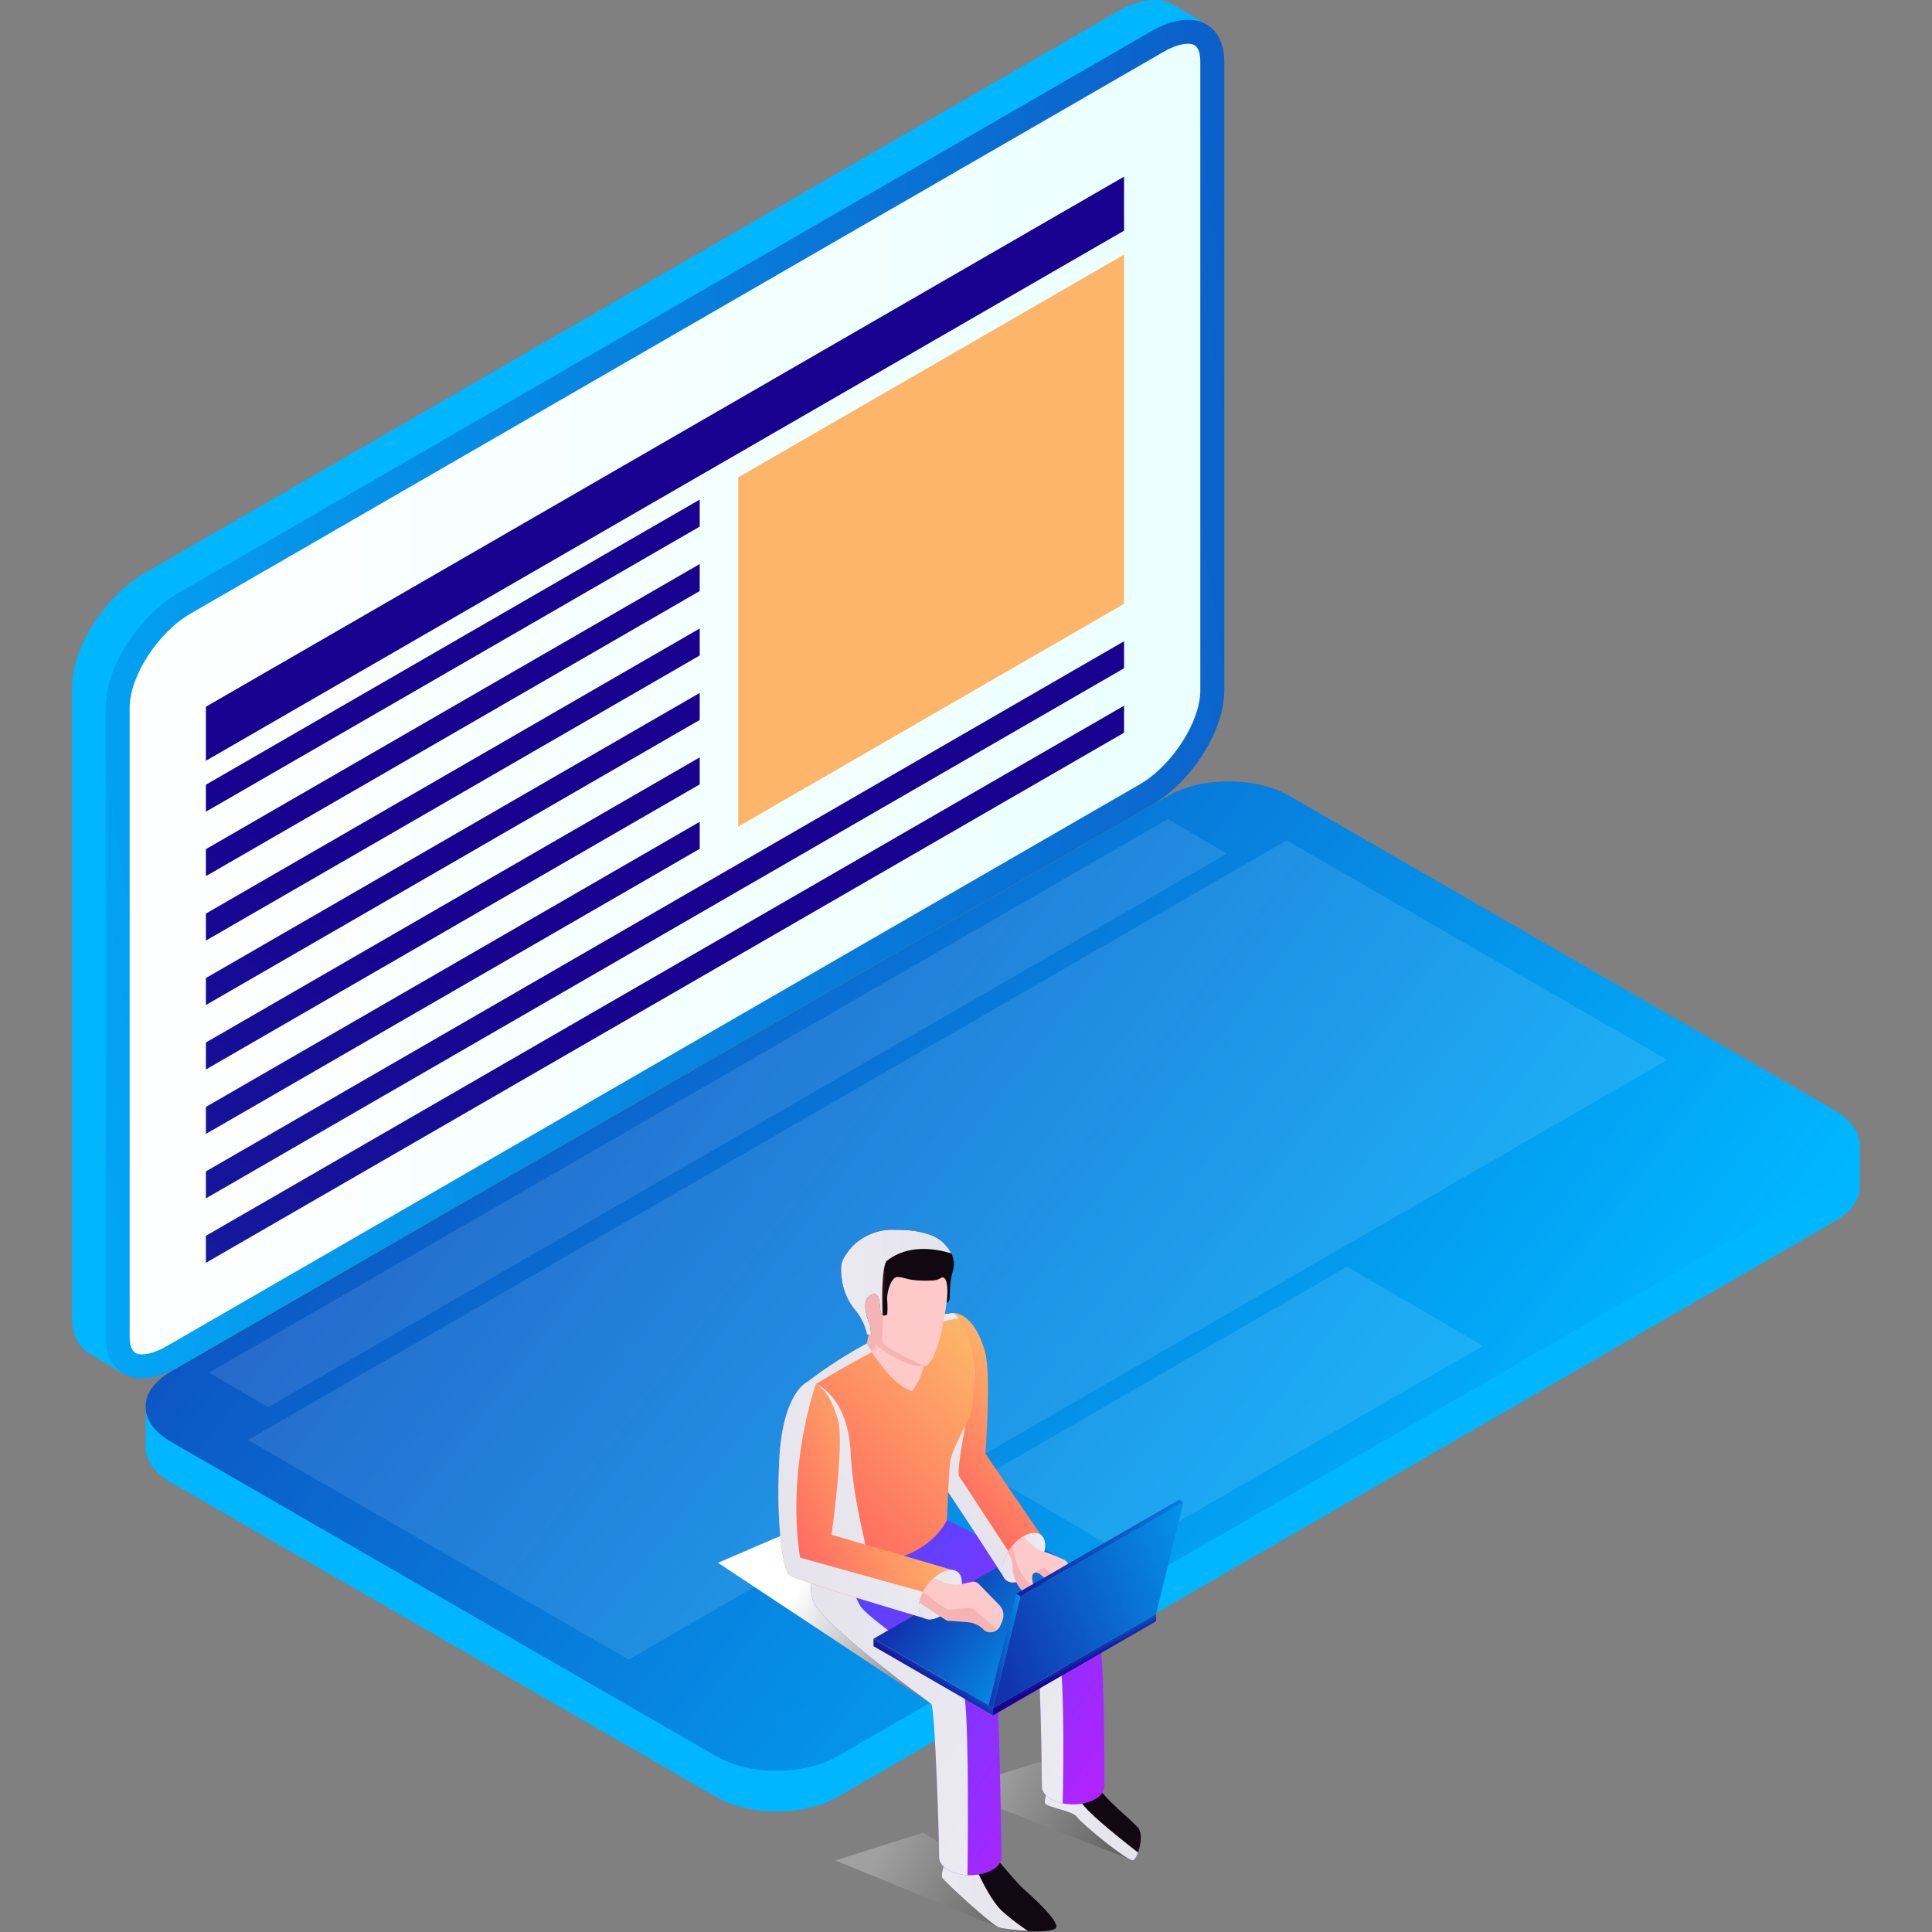 <?xml version="1.0" encoding="UTF-8"?>
<!DOCTYPE svg PUBLIC "-//W3C//DTD SVG 1.1//EN" "http://www.w3.org/Graphics/SVG/1.1/DTD/svg11.dtd">
<!-- Creator: CorelDRAW -->
<svg xmlns="http://www.w3.org/2000/svg" xml:space="preserve" width="10in" height="10in" version="1.1" style="shape-rendering:geometricPrecision; text-rendering:geometricPrecision; image-rendering:optimizeQuality; fill-rule:evenodd; clip-rule:evenodd"
viewBox="0 0 10000 10000"
 xmlns:xlink="http://www.w3.org/1999/xlink"
 xmlns:xodm="http://www.corel.com/coreldraw/odm/2003">
 <rect x="0" y="0" width="10000" height="10000" fill="#808080" stroke="none"/>
 <defs>
  <style type="text/css">
   <![CDATA[
    .fil19 {fill:#110812;fill-rule:nonzero}
    .fil39 {fill:#FEC9C9;fill-rule:nonzero}
    .fil4 {fill:white;fill-rule:nonzero;fill-opacity:0.102}
    .fil40 {fill:#CF3838;fill-rule:nonzero;fill-opacity:0.149}
    .fil24 {fill:url(#id0);fill-rule:nonzero}
    .fil25 {fill:url(#id1);fill-rule:nonzero}
    .fil15 {fill:url(#id2);fill-rule:nonzero}
    .fil12 {fill:url(#id3);fill-rule:nonzero}
    .fil8 {fill:url(#id4);fill-rule:nonzero}
    .fil16 {fill:url(#id5);fill-rule:nonzero}
    .fil23 {fill:url(#id6);fill-rule:nonzero}
    .fil43 {fill:url(#id7);fill-rule:nonzero}
    .fil3 {fill:url(#id8);fill-rule:nonzero}
    .fil14 {fill:url(#id9);fill-rule:nonzero}
    .fil18 {fill:url(#id10);fill-rule:nonzero}
    .fil27 {fill:url(#id11);fill-rule:nonzero}
    .fil36 {fill:url(#id12);fill-rule:nonzero}
    .fil32 {fill:url(#id13);fill-rule:nonzero}
    .fil35 {fill:url(#id14);fill-rule:nonzero}
    .fil30 {fill:url(#id15);fill-rule:nonzero}
    .fil22 {fill:url(#id16);fill-rule:nonzero}
    .fil20 {fill:url(#id17);fill-rule:nonzero}
    .fil44 {fill:url(#id18);fill-rule:nonzero}
    .fil17 {fill:url(#id19);fill-rule:nonzero}
    .fil41 {fill:url(#id20);fill-rule:nonzero}
    .fil37 {fill:url(#id21);fill-rule:nonzero}
    .fil29 {fill:url(#id22);fill-rule:nonzero}
    .fil31 {fill:url(#id23);fill-rule:nonzero}
    .fil11 {fill:url(#id24);fill-rule:nonzero}
    .fil7 {fill:url(#id25);fill-rule:nonzero}
    .fil42 {fill:url(#id26);fill-rule:nonzero}
    .fil21 {fill:url(#id27);fill-rule:nonzero}
    .fil10 {fill:url(#id28);fill-rule:nonzero}
    .fil13 {fill:url(#id29);fill-rule:nonzero}
    .fil6 {fill:url(#id30);fill-rule:nonzero}
    .fil33 {fill:url(#id31);fill-rule:nonzero}
    .fil9 {fill:url(#id32);fill-rule:nonzero}
    .fil26 {fill:url(#id33);fill-rule:nonzero}
    .fil34 {fill:url(#id34);fill-rule:nonzero}
    .fil38 {fill:url(#id35);fill-rule:nonzero}
    .fil28 {fill:url(#id36);fill-rule:nonzero}
    .fil2 {fill:url(#id37);fill-rule:nonzero}
    .fil5 {fill:url(#id38);fill-rule:nonzero}
    .fil0 {fill:url(#id39);fill-rule:nonzero;fill-opacity:0.251}
    .fil1 {fill:url(#id40);fill-rule:nonzero;fill-opacity:0.251}
   ]]>
  </style>
  <linearGradient id="id0" gradientUnits="userSpaceOnUse" x1="5669.08" y1="8968.76" x2="4713.37" y2="8386.06">
   <stop offset="0" style="stop-opacity:1; stop-color:#EBEAF0"/>
   <stop offset="0.988" style="stop-opacity:1; stop-color:#E5E4EC"/>
   <stop offset="1" style="stop-opacity:1; stop-color:#E5E4EC"/>
  </linearGradient>
  <linearGradient id="id1" gradientUnits="userSpaceOnUse" x1="4775.48" y1="8709.78" x2="4904.96" y2="8515.54">
   <stop offset="0" style="stop-opacity:1; stop-color:#18018F"/>
   <stop offset="0.988" style="stop-opacity:1; stop-color:#00B6FF"/>
   <stop offset="1" style="stop-opacity:1; stop-color:#00B6FF"/>
  </linearGradient>
  <linearGradient id="id2" gradientUnits="userSpaceOnUse" xlink:href="#id1" x1="8336.48" y1="8603.21" x2="-1375.4" y2="23210.54">
  </linearGradient>
  <linearGradient id="id3" gradientUnits="userSpaceOnUse" xlink:href="#id1" x1="7365.31" y1="8063.31" x2="-2411.32" y2="22707.98">
  </linearGradient>
  <linearGradient id="id4" gradientUnits="userSpaceOnUse" xlink:href="#id1" x1="7171.06" y1="7981.21" x2="-2540.82" y2="22588.54">
  </linearGradient>
  <linearGradient id="id5" gradientUnits="userSpaceOnUse" xlink:href="#id1" x1="8530.73" y1="8685.29" x2="-1310.65" y2="23367.38">
  </linearGradient>
  <linearGradient id="id6" gradientUnits="userSpaceOnUse" xlink:href="#id0" x1="5268.62" y1="9227.74" x2="4069.47" y2="8386.06">
  </linearGradient>
  <linearGradient id="id7" gradientUnits="userSpaceOnUse" xlink:href="#id1" x1="5034.46" y1="8515.54" x2="5358.18" y2="8515.54">
  </linearGradient>
  <linearGradient id="id8" gradientUnits="userSpaceOnUse" xlink:href="#id1" x1="-1772.9" y1="1251.53" x2="7827.34" y2="8561.15">
  </linearGradient>
  <linearGradient id="id9" gradientUnits="userSpaceOnUse" xlink:href="#id1" x1="7689.03" y1="8264.85" x2="-2087.6" y2="22844.83">
  </linearGradient>
  <linearGradient id="id10" gradientUnits="userSpaceOnUse" x1="4257.5" y1="7997.59" x2="5681.91" y2="8774.54">
   <stop offset="0" style="stop-opacity:1; stop-color:white"/>
   <stop offset="1" style="stop-opacity:1; stop-color:black"/>
  </linearGradient>
  <linearGradient id="id11" gradientUnits="userSpaceOnUse" xlink:href="#id1" x1="4581.23" y1="7868.09" x2="5681.91" y2="8709.78">
  </linearGradient>
  <linearGradient id="id12" gradientUnits="userSpaceOnUse" xlink:href="#id0" x1="4585.29" y1="7673.83" x2="4012.16" y2="7932.83">
  </linearGradient>
  <linearGradient id="id13" gradientUnits="userSpaceOnUse" x1="5064.41" y1="6961.31" x2="4128.28" y2="7866.06">
   <stop offset="0" style="stop-opacity:1; stop-color:#FDB569"/>
   <stop offset="1" style="stop-opacity:1; stop-color:#FF645F"/>
  </linearGradient>
  <linearGradient id="id14" gradientUnits="userSpaceOnUse" xlink:href="#id13" x1="4714.08" y1="7609.11" x2="4012.13" y2="7932.83">
  </linearGradient>
  <linearGradient id="id15" gradientUnits="userSpaceOnUse" xlink:href="#id13" x1="5358.18" y1="8062.29" x2="5163.96" y2="8005.61">
  </linearGradient>
  <linearGradient id="id16" gradientUnits="userSpaceOnUse" x1="5683.23" y1="9226.44" x2="4126.78" y2="8191.49">
   <stop offset="0" style="stop-opacity:1; stop-color:#AF23FE"/>
   <stop offset="1" style="stop-opacity:1; stop-color:#4749FE"/>
  </linearGradient>
  <linearGradient id="id17" gradientUnits="userSpaceOnUse" xlink:href="#id0" x1="4848.5" y1="9745.71" x2="5293.89" y2="9745.71">
  </linearGradient>
  <linearGradient id="id18" gradientUnits="userSpaceOnUse" xlink:href="#id0" x1="4324.85" y1="6577.37" x2="4905.03" y2="6577.37">
  </linearGradient>
  <linearGradient id="id19" gradientUnits="userSpaceOnUse" xlink:href="#id13" x1="8401.23" y1="8630.57" x2="-1375.4" y2="23275.27">
  </linearGradient>
  <linearGradient id="id20" gradientUnits="userSpaceOnUse" xlink:href="#id1" x1="4516.48" y1="8709.78" x2="6653.11" y2="7868.09">
  </linearGradient>
  <linearGradient id="id21" gradientUnits="userSpaceOnUse" xlink:href="#id13" x1="4969.7" y1="8256.24" x2="4710.73" y2="8199.54">
  </linearGradient>
  <linearGradient id="id22" gradientUnits="userSpaceOnUse" xlink:href="#id0" x1="5292.67" y1="7220.63" x2="4786.52" y2="7673.83">
  </linearGradient>
  <linearGradient id="id23" gradientUnits="objectBoundingBox" xlink:href="#id0" x1="76.915%" y1="52.029%" x2="0%" y2="29.031%">
  </linearGradient>
  <linearGradient id="id24" gradientUnits="userSpaceOnUse" xlink:href="#id1" x1="7171.06" y1="7981.21" x2="-2540.82" y2="22588.54">
  </linearGradient>
  <linearGradient id="id25" gradientUnits="userSpaceOnUse" x1="631.73" y1="3594.86" x2="6199.88" y2="3594.86">
   <stop offset="0" style="stop-opacity:1; stop-color:white"/>
   <stop offset="0.98" style="stop-opacity:1; stop-color:#EBFFFF"/>
   <stop offset="1" style="stop-opacity:1; stop-color:#EBFFFF"/>
  </linearGradient>
  <linearGradient id="id26" gradientUnits="userSpaceOnUse" xlink:href="#id1" x1="5293.43" y1="7803.33" x2="6264.63" y2="8256.56">
  </linearGradient>
  <linearGradient id="id27" gradientUnits="userSpaceOnUse" xlink:href="#id0" x1="5365.08" y1="9354.5" x2="5876.35" y2="9354.5">
  </linearGradient>
  <linearGradient id="id28" gradientUnits="userSpaceOnUse" xlink:href="#id1" x1="7041.58" y1="7861.75" x2="-2735.05" y2="22506.44">
  </linearGradient>
  <linearGradient id="id29" gradientUnits="userSpaceOnUse" xlink:href="#id1" x1="7494.81" y1="8182.76" x2="-2217.07" y2="22790.08">
  </linearGradient>
  <linearGradient id="id30" gradientUnits="userSpaceOnUse" xlink:href="#id1" x1="15782.26" y1="1750.02" x2="-1699.12" y2="4358.84">
  </linearGradient>
  <linearGradient id="id31" gradientUnits="userSpaceOnUse" xlink:href="#id0" x1="4516.48" y1="7414.2" x2="4063.26" y2="7866.22">
  </linearGradient>
  <linearGradient id="id32" gradientUnits="userSpaceOnUse" xlink:href="#id1" x1="6847.33" y1="7844.42" x2="-2929.3" y2="22424.39">
  </linearGradient>
  <linearGradient id="id33" gradientUnits="userSpaceOnUse" xlink:href="#id1" x1="5552.43" y1="8645.04" x2="5487.68" y2="8515.54">
  </linearGradient>
  <linearGradient id="id34" gradientUnits="userSpaceOnUse" xlink:href="#id0" x1="4904.96" y1="6961.63" x2="4128" y2="6896.89">
  </linearGradient>
  <linearGradient id="id35" gradientUnits="objectBoundingBox" xlink:href="#id0" x1="96.241%" y1="50.901%" x2="0%" y2="28.746%">
  </linearGradient>
  <linearGradient id="id36" gradientUnits="userSpaceOnUse" xlink:href="#id13" x1="5358.77" y1="7155.89" x2="4786.1" y2="7673.83">
  </linearGradient>
  <radialGradient id="id37" gradientUnits="userSpaceOnUse" gradientTransform="matrix(4.114 -0 -0 4.115 11469 -24700)" cx="-3682.63" cy="7928.43" r="713.79" fx="-3682.63" fy="7928.43">
   <stop offset="0" style="stop-opacity:1; stop-color:#18018F"/>
   <stop offset="0.988" style="stop-opacity:1; stop-color:#00B6FF"/>
   <stop offset="1" style="stop-opacity:1; stop-color:#00B6FF"/>
  </radialGradient>
  <radialGradient id="id38" gradientUnits="userSpaceOnUse" gradientTransform="matrix(2.296 -0 -0 2.29 2409 -642)" xlink:href="#id37" cx="-1859.5" cy="497.53" r="571.74" fx="-1859.5" fy="497.53">
  </radialGradient>
  <linearGradient id="id39" gradientUnits="userSpaceOnUse" xlink:href="#id10" x1="4563.81" y1="9549.67" x2="5348.77" y2="9927.47">
  </linearGradient>
  <linearGradient id="id40" gradientUnits="userSpaceOnUse" xlink:href="#id10" x1="5162.46" y1="9163.01" x2="5870.17" y2="9486.74">
  </linearGradient>
 </defs>
 <g id="Layer_x0020_1">
  <g id="_2276828866848">
   <path class="fil0" d="M5409.84 9994.87c124.63,-37.02 -51.93,-146.58 -150.54,-208.93l-480.41 -300.35 -456.14 144.06 849.14 347.09c105.03,37.81 237.96,18.13 237.96,18.13z"/>
   <path class="fil1" d="M5867.71 9529.73c0,-18.38 -112.71,-209.84 -211.41,-272.19l-274.19 -138.48 -456.14 144.06 939.14 366.33c12.19,-25.77 2.59,-99.72 2.59,-99.72z"/>
   <path class="fil2" d="M754.47 7281.61l0 196.31c-2.72,35.02 6.34,70.3 27.78,103.59 21.44,33.2 55.3,64.43 101.58,91.15l1411.78 814.24 1411.77 814.24c86.7,50.04 200.39,75.1 314.01,75.1 113.62,0 227.33,-25.06 314.01,-75.1l2580.9 -1490.06 2580.89 -1490.06c43.39,-25.06 75.89,-53.93 97.57,-84.81 21.68,-30.88 32.5,-63.65 32.5,-96.46l0 -210.69 -8872.78 1352.55z"/>
   <path class="fil3" d="M9497.23 6110.24l-5161.86 2980.19c-173.45,100.16 -454.57,100.16 -628.04,0l-2823.57 -1628.41c-173.45,-100.16 -173.45,-262.48 0,-362.59l5161.87 -2980.19c173.4,-100.09 454.57,-100.09 628.04,0l2823.57 1628.41c86.7,50.04 130.06,115.7 130.06,181.28 0.03,65.68 -43.29,131.26 -130.06,181.3z"/>
   <path class="fil4" d="M8629.64 5485.85l-5376.3 3104.15c0,0 -502.48,-289.93 -855.63,-493.82 -353.58,-203.5 -706.77,-407.39 -971.91,-560.38 -51.29,-29.34 -98.86,-57.04 -142.69,-82.3l5376.3 -3103.79c76.91,44.22 200.13,115.38 352.36,203.03 265.07,153.09 1264.24,729.14 1617.87,933.1z"/>
   <polygon class="fil4" points="5112,7630.59 6972.8,6556.35 7675.35,6966.11 5814.63,8040.46 "/>
   <polygon class="fil4" points="1082.48,7104.28 6045.2,4239.28 6349.89,4418.57 1387.24,7283.7 "/>
   <path class="fil5" d="M6246.87 127.72l-172.43 -101.58c-69.15,-42.09 -172.54,-34.7 -288.24,32.11l-5037.16 2908.19c-207.83,119.98 -376.36,385.76 -376.36,593.59l0 3254.14c0,92.72 33.67,157.98 89.22,191.51 -0.07,0.12 172.35,101.73 172.35,101.73l102.75 -127.81c4.02,-2.2 7.95,-4.01 11.97,-6.33l5037.16 -2908.19c207.83,-119.98 376.36,-385.76 376.36,-593.59l0.02 -3238.87 84.35 -104.88z"/>
   <path class="fil6" d="M5960.51 4167.74l-5037.16 2908.19c-207.83,119.98 -376.36,48.82 -376.36,-159.08l0 -3254.14c0,-207.83 168.46,-473.61 376.36,-593.67l5037.16 -2908.19c207.83,-119.98 376.36,-48.74 376.36,159.09l0 3254.14c0,207.91 -168.53,473.68 -376.36,593.66z"/>
   <path class="fil7" d="M735.44 7010.14c-20.93,0 -64.36,0 -64.36,-93.31l0 -3254.13c0,-162.39 146.85,-389.5 314.35,-486.24l5037.16 -2908.19c46.54,-26.87 91.22,-41.63 125.88,-41.63 20.92,0 64.36,0 64.36,93.31l0 3254.14c0,162.39 -146.85,389.5 -314.28,486.24l-5037.16 2908.19c-46.61,26.87 -91.3,41.63 -125.95,41.63z"/>
   <g>
    <polygon class="fil8" points="5818.06,1193.97 1065.77,3937.69 1065.77,3658.11 5818.06,914.39 "/>
    <polygon class="fil9" points="3621.68,2725.72 1065.77,4201.34 1065.77,4061.61 3621.68,2585.93 "/>
    <polygon class="fil10" points="3621.68,3059.29 1065.77,4534.91 1065.77,4395.13 3621.68,2919.51 "/>
    <polygon class="fil11" points="3621.68,3392.8 1065.77,4868.49 1065.77,4728.69 3621.68,3253 "/>
    <polygon class="fil12" points="3621.68,3726.37 1065.77,5202.06 1065.77,5062.28 3621.68,3586.59 "/>
    <polygon class="fil13" points="3621.68,4059.93 1065.77,5535.62 1065.77,5395.84 3621.68,3920.15 "/>
    <polygon class="fil14" points="3621.68,4393.51 1065.77,5869.2 1065.77,5729.4 3621.68,4253.71 "/>
    <polygon class="fil15" points="5818.06,3458.97 1065.77,6202.77 1065.77,6062.99 5818.06,3319.24 "/>
    <polygon class="fil16" points="5818.06,3792.53 1065.77,6536.28 1065.77,6396.48 5818.06,3652.76 "/>
    <polygon class="fil17" points="5818.06,3125.46 3821.11,4278.38 3821.11,2470.81 5818.06,1317.89 "/>
   </g>
   <polygon class="fil18" points="4819.75,8819.34 3716.16,8089.01 4592.29,7712.5 5633.01,8290.94 "/>
   <path class="fil19" d="M5466.56 9976.79c-8.15,18.96 -76.52,21.68 -146.14,18.06 -64.16,-3.3 -129.23,-12.04 -148.54,-18.06 -39.76,-12.36 -285.28,-239.18 -295.24,-257.56 -9.96,-18.38 18.96,-95.17 18.96,-95.17l129.55 -12.94 115.06 -11.45c0,0 126.83,150.35 158.18,178.05 31.35,27.31 183.51,162.63 168.17,199.07z"/>
   <path class="fil19" d="M5890.72 9588.78c-7.51,21.68 -17.15,37.69 -25.65,40.67 -24.08,8.15 -265.39,-187.69 -289.22,-222.66 -23.49,-35.21 -158.5,-50.9 -166.6,-72.58 -7.83,-21.68 18.65,-87.65 18.65,-87.65 0,0 51.22,-24.74 106.96,-40.4 58.15,-16.84 120.81,-24.08 134.35,15.66 26.8,77.77 198.51,203.62 225.33,244.02 17.59,25.89 10.04,83.44 -3.81,122.94z"/>
   <path class="fil20" d="M5320.42 9994.87c-64.16,-3.3 -129.23,-12.04 -148.54,-18.06 -39.76,-12.36 -285.28,-239.18 -295.24,-257.56 -9.96,-18.37 18.96,-95.17 18.96,-95.17l129.55 -12.94c29.85,71.41 98.81,225.06 165.1,283.79 42.17,37.59 90.98,73.12 130.16,99.94z"/>
   <path class="fil21" d="M5890.72 9588.78c-7.51,21.68 -17.15,37.69 -25.65,40.67 -24.08,8.15 -265.39,-187.69 -289.22,-222.66 -23.49,-35.21 -158.5,-50.9 -166.6,-72.58 -7.83,-21.68 18.65,-87.65 18.65,-87.65 0,0 51.22,-24.74 106.96,-40.4 11.8,37.37 39.77,106.64 98.23,165.69 70.82,71.7 212.75,182.23 257.63,216.93z"/>
   <path class="fil22" d="M5716.29 9160.02c0,53.62 -0.32,86.5 -0.32,86.5 0,23.76 -15.93,47.6 -47.25,65.66 -45.52,26.23 -111.49,33.72 -168.09,22.02 -22.27,-4.53 -42.8,-11.8 -60.54,-22.02 -31.67,-18.06 -47.33,-41.89 -47.33,-65.66 0,0 -5.11,-714.91 -34.97,-762.51 -30.1,-47.59 -414.24,-183.17 -414.24,-183.17 11.45,15.07 184.39,248.24 206.09,321.8 22.59,75.96 34.07,989.97 34.07,989.97 0,24.08 -16,47.91 -47.6,65.97 -35.21,20.21 -82.54,29.19 -128.32,27.14 -36.46,-1.81 -72,-10.81 -100.04,-27.14 -32.5,-18.65 -47.91,-43.39 -47.01,-67.78 1.81,-42.48 -20.46,-776.04 -40.99,-791.46 -21.12,-16 -513.06,-375.65 -597.72,-507.6 -84.7,-132.26 81.98,-367.82 81.98,-367.82l134.66 39.18 9.06 -2.13c0,-0.32 453.67,-113.25 453.67,-113.25 0,0 713.37,344.06 767.63,467.54 42.75,98.13 47.28,616.93 47.28,824.76z"/>
   <path class="fil23" d="M5007.71 9705.65c-36.46,-1.81 -71.99,-10.82 -100.04,-27.14 -32.5,-18.65 -47.92,-43.39 -47.01,-67.79 1.81,-42.48 -20.46,-776.04 -40.99,-791.46 -21.12,-16 -513.06,-375.65 -597.72,-507.6 -84.69,-132.27 81.98,-367.82 81.98,-367.82l134.67 39.18 9.05 -2.13c-22.27,55.75 -65.97,261.52 22.02,351.89 98.81,101.53 475.1,340.12 514.87,417.23 29.51,56.97 26.8,650.17 23.17,955.64z"/>
   <path class="fil24" d="M5500.6 9334.21c-22.27,-4.53 -42.8,-11.8 -60.54,-22.02 -31.67,-18.06 -47.33,-41.89 -47.33,-65.66 0,0 -5.11,-714.91 -34.97,-762.51 -30.1,-47.59 -414.24,-183.17 -414.24,-183.17l-66.88 -68.69c0,0 518.74,77.77 583.24,205.43 54.25,107.28 44.93,707.99 40.72,896.61z"/>
   <polygon class="fil25" points="5140.37,8878.31 5140.37,8839.92 4521.2,8482.28 4521.2,8520.6 "/>
   <polygon class="fil26" points="5983.95,8352.9 5983.95,8391.3 5140.37,8878.31 5140.37,8839.92 "/>
   <polygon class="fil27" points="5140.37,8839.92 5562.12,8596.41 5983.95,8352.9 5364.79,7995.26 4521.2,8482.28 "/>
   <path class="fil28" d="M5392.76 7952.26l-132.26 140.37 -65.39 69.59c0,0 -293.11,-455.48 -318.41,-481.12 -25.65,-25.33 -17.47,-169.31 0,-529.62 9.64,-203.38 26.8,-290.44 39.76,-327.81 9.32,-27.39 16.57,-28.04 17.47,-28.04 71.99,4.21 130.13,80.41 164.2,199.17 33.72,118.69 2.4,529.63 2.4,529.63l292.23 427.85z"/>
   <path class="fil29" d="M5260.47 8092.63l-65.39 69.59c0,0 -293.11,-455.48 -318.42,-481.12 -25.65,-25.33 -17.47,-169.31 0,-529.62 9.64,-203.38 26.8,-290.44 39.77,-327.81l45.76 0c0,0 85.28,192.49 80.41,296.73 -4.53,104.24 -85.28,392.56 -80.41,517l298.28 455.23z"/>
   <path class="fil30" d="M5409.4 7998.3c0,61.32 -49.65,139.65 -110.98,175.02 -61.32,35.41 -110.97,14.36 -110.97,-46.89 0,-61.25 49.65,-139.66 110.97,-175.02 61.25,-35.41 110.98,-14.41 110.98,46.89z"/>
   <path class="fil31" d="M5409.44 7998.17c0,10.81 -1.49,22.27 -4.52,34.06 -13.54,53.93 -56.06,112.07 -106.65,141.02 -13.53,7.83 -26.55,12.94 -38.59,15.35 -42.14,8.73 -72.31,-14.44 -72.31,-62.04 0,-28.29 10.55,-59.95 27.7,-89.49 20.21,-34.65 49.99,-66.3 82.88,-85.53 61.76,-35.68 111.49,-14.56 111.49,46.62z"/>
   <path class="fil32" d="M5024.28 7329.53c0,0 -97.64,169.31 -106.06,237.1 -8.42,67.78 -16.83,300.94 -16.83,300.94 0,0 -87.33,204.28 -398.26,220.19 -63.84,3.62 -136.74,-0.91 -220.53,-16.91 0,0 -141.93,-183.75 -166.01,-470.57 -3.31,-37.02 -4.53,-75.96 -3.04,-116.6 0.32,-11.45 0.91,-22.93 1.81,-34.65 6.02,-86.5 23.83,-179.54 58.46,-277.5 2.4,-6.61 4.84,-13.53 7.24,-20.21 0,0 380.18,-304.88 752.87,-355.78 0,0 12.04,7.83 28.29,28.04 42.78,53.79 114.5,194.79 62.06,505.96z"/>
   <path class="fil33" d="M4503.07 8087.83c-63.85,3.62 -136.74,-0.91 -220.53,-16.91 0,0 -141.93,-183.75 -166.01,-470.57l-3.04 -116.61 -0.59 -28.29 2.4 -6.34 107.87 -285.6c0,0 165.42,60.54 179.86,356.69 10.57,215.73 69.62,447.72 100.04,567.63z"/>
   <path class="fil34" d="M4962.24 6823.74c-241.31,28.61 -739.02,339.85 -739.02,339.85l-49.41 8.15c2.4,-6.61 4.84,-13.53 7.24,-20.21 0,0 380.18,-304.88 752.87,-355.78 -0.02,-0.05 12.02,7.8 28.31,27.99z"/>
   <path class="fil35" d="M4943.55 8130.31l-115.06 175.02 -45.52 69.59c0,0 -673.93,-197.92 -699.52,-223.57 -25.33,-25.33 -67.79,-228.68 -50.31,-588.99 17.15,-359.99 147.95,-410.94 147.95,-410.94 15.07,0.91 28.95,4.85 42.14,12.04 50.31,25.89 87.65,93.11 114.48,187.06 34.06,118.68 -33.72,593.2 -33.72,593.2l639.57 186.59z"/>
   <path class="fil36" d="M4828.48 8305.38l-45.52 69.6c0,0 -673.93,-197.92 -699.52,-223.57 -25.33,-25.33 -67.79,-228.68 -50.31,-588.99 17.15,-359.99 147.95,-410.94 147.95,-410.94 15.07,0.91 28.95,4.85 42.14,12.04 0,0 -154.56,431.4 -81.98,898.67l671.56 187.37 15.69 55.81z"/>
   <path class="fil37" d="M4978.05 8190c0,61.32 -49.65,139.65 -110.98,175.02 -61.32,35.36 -110.98,14.36 -110.98,-46.89 0,-61.33 49.65,-139.66 110.98,-175.02 61.32,-35.39 110.98,-14.37 110.98,46.89z"/>
   <path class="fil38" d="M4978.05 8190.07c0,3.04 0,6.02 -0.59,9.33 -4.21,59.37 -52.12,131.94 -110.26,165.69 -62.35,34.97 -111.17,13.85 -111.17,-47.01 0,-7.83 0.91,-15.66 2.13,-23.83 8.42,-43.97 37.02,-92.2 74.71,-125.93 10.89,-9.96 22.27,-18.38 34.31,-25.33 61.15,-35.22 110.88,-14.41 110.88,47.08z"/>
   <path class="fil31" d="M5409.44 7998.17c0,10.81 -1.49,22.27 -4.52,34.06 -13.54,53.93 -56.06,112.07 -106.65,141.02 -13.53,7.83 -26.55,12.94 -38.59,15.35 -42.14,8.73 -72.31,-14.44 -72.31,-62.04 0,-28.29 10.55,-59.95 27.7,-89.49 20.21,-34.65 49.99,-66.3 82.88,-85.53 61.76,-35.68 111.49,-14.56 111.49,46.62z"/>
   <path class="fil38" d="M4978.05 8190.07c0,3.04 0,6.02 -0.59,9.33 -4.21,59.37 -52.12,131.94 -110.26,165.69 -62.35,34.97 -111.17,13.85 -111.17,-47.01 0,-7.83 0.91,-15.66 2.13,-23.83 8.42,-43.97 37.02,-92.2 74.71,-125.93 10.89,-9.96 22.27,-18.38 34.31,-25.33 61.15,-35.22 110.88,-14.41 110.88,47.08z"/>
   <path class="fil39" d="M5188.67 8387.36l-10.89 26.8c-4.21,9.96 -11.13,18.38 -19.55,24.4 -12.04,8.74 -27.46,12.36 -42.8,9.64 -9.32,-1.81 -18.06,-6.61 -24.74,-13.54 -20.78,-21.68 -49.09,-35.21 -79.26,-37.93 -39.43,-3.3 -91.55,-7.51 -106.38,-7.24 -2.4,0 -18.37,-9.64 -39.76,-23.49 -31.91,-20.78 -75.96,-50.63 -107.28,-71.67 3.62,-18.38 10.55,-37.69 20.78,-56.33 13.26,-25.65 32.25,-50 53.93,-69.6 49.09,19.28 92.77,42.14 144.57,31.01 2.72,-0.32 53.35,-12.04 53.35,-12.04 12.7,-2.72 25.89,1.22 34.97,10.54l107.23 110.27c20.63,21.04 26.65,52.12 15.83,79.19z"/>
   <path class="fil39" d="M5573.33 8271.98l-33.4 23.49c0,0.32 -29.85,21.12 -29.85,21.12 0,0 -103.02,-181.04 -149.76,-177.15 -24.08,2.13 -19.56,37.03 -9.64,70.5 9.05,31 22.93,60.27 22.93,60.27 0,0 -58.73,-7.24 -76.79,-28.95 -8.74,-10.54 -24.4,-26.8 -37.02,-52.71 -10.55,-21.12 -18.65,-49.09 -19.55,-85.28 -0.32,-24.4 -8.42,-48.19 -24.99,-66.29 7.52,-12.94 16.57,-25.65 26.55,-37.37 16.57,-19.28 35.87,-36.12 56.33,-48.23 26.23,29.85 66.56,70.5 96.41,77.7 3.3,0.91 6.93,1.81 10.55,3.04 30.1,9.06 71.41,26.8 98.81,39.18 18.38,8.42 31.35,24.98 35.56,44.61l33.87 156.07z"/>
   <path class="fil40" d="M5350.72 8209.94c9.06,31 22.93,60.27 22.93,60.27 0,0 -58.73,-7.24 -76.79,-28.95 -8.73,-10.54 -24.39,-26.8 -37.02,-52.71 -10.55,-21.12 -18.65,-49.09 -19.55,-85.28 -0.32,-24.4 -8.42,-48.19 -24.98,-66.29 7.51,-12.94 16.57,-25.65 26.55,-37.37 6.7,55.13 29.95,165.72 108.87,210.33z"/>
   <path class="fil40" d="M5539.93 8295.47c0,0.32 -29.85,21.12 -29.85,21.12 0,0 -103.02,-181.04 -149.76,-177.15 0,0 37.02,-29.54 49.09,-22.27 10.35,6.02 94.07,101.46 130.53,178.3z"/>
   <path class="fil40" d="M5158.23 8438.57c-12.04,8.74 -27.46,12.36 -42.8,9.64 -9.32,-1.81 -18.06,-6.61 -24.74,-13.53 -20.78,-21.68 -49.09,-35.22 -79.26,-37.93 -39.43,-3.3 -91.55,-7.51 -106.38,-7.24 -2.4,0 -18.37,-9.64 -39.76,-23.49 -31.91,-20.78 -75.96,-50.63 -107.28,-71.68 3.62,-18.38 10.55,-37.69 20.78,-56.33 37.69,32.57 115.11,96.98 141.93,93.7 35.88,-4.53 109.04,-15.66 121.99,0 10.96,12.85 78.75,61.67 115.53,106.87z"/>
   <polygon class="fil41" points="5282.15,8262.97 5140.37,8839.92 5983.95,8352.9 6125.73,7775.9 "/>
   <polygon class="fil42" points="5259.24,8249.63 5282.15,8262.97 6125.73,7775.9 6102.8,7762.61 "/>
   <polygon class="fil43" points="5140.37,8839.92 5117.44,8826.66 5259.24,8249.63 5282.15,8262.97 "/>
   <path class="fil39" d="M4721.4 7201.28c-87.09,-28.95 -168.14,-139.78 -208.49,-202.47 -16.91,-26.55 -26.48,-44.61 -26.48,-44.61l16.57 -78.02 46.35 -39.76c0,0 22.27,3.62 53.03,12.36 64.75,18.06 166.91,58.73 181.08,135 20.48,112.67 -62.06,217.5 -62.06,217.5z"/>
   <path class="fil40" d="M4602.4 6848.8l-89.49 150.01c-16.91,-26.55 -26.48,-44.61 -26.48,-44.61l16.57 -78.02 46.35 -39.76c0.03,0.02 22.3,3.65 53.06,12.38z"/>
   <path class="fil39" d="M4785.24 7070.82c-97.91,14.17 -256.41,-112.07 -256.41,-112.07l-10.23 -76.86c0,0 -10.23,7.83 -52.44,-41.9 -12.94,-69.28 -34.07,-195.86 -66.88,-311.81 57.83,-149.76 236.78,-154.87 343.48,-124.11 133.44,38.27 151.81,170.22 160.89,240.08 9.01,69.65 -43.12,415.52 -118.41,426.67z"/>
   <path class="fil19" d="M4923.21 6613.83c-3.3,20.21 -5.43,40.99 -6.93,61.44 -1.81,26.48 4.21,62.67 -15.07,68.1 0.59,-6.02 0.59,-12.63 1.22,-18.72 1.5,-16.91 8.42,-126.83 -30.69,-111.17 -0.91,0.91 -2.13,1.81 -3.62,2.72 -7.24,4.21 -16.25,7.83 -26.8,9.96 -4.21,0.91 -8.42,1.5 -13.53,1.5 -133.17,6.61 -142.5,-18.72 -182.26,-18.06 -9.64,-0.32 -18.38,6.33 -25.33,16.25 -20.21,26.8 -30.44,79.5 -28.29,102.43 3.03,31.67 2.4,72.9 -0.91,76.2 -6.02,4.21 -14.44,8.15 -22.93,1.22 -2.13,-1.81 -4.53,-4.53 -6.61,-7.83 -12.35,-18.96 1.22,-111.49 -45.78,-98.54 -33.16,12.36 -52.44,47.01 -20.78,139.22 0.91,2.13 1.81,3.94 2.72,5.11 0.91,0.91 1.49,2.13 2.4,4.53 6.02,16.25 9.32,59.63 9.32,59.63l-22.59 -0.59c0,0 -9.06,-65.66 -59.63,-125.61 -36.46,-43.04 -59.96,-96.07 -68.96,-152.16 -6.61,-42.8 -7.24,-84.94 3.94,-107.23 9.91,-20.46 33.72,-57.83 62.03,-82.88 39.77,-35.56 115.38,-81.32 217.55,-73.49 0,0 168.09,-6.61 241.63,67.47 19.55,19.55 32.57,37.69 40.67,54.2 7.24,14.17 10.89,27.38 12.36,39.5 4.67,34.94 -8.61,62.65 -13.14,86.8z"/>
   <path class="fil40" d="M4785.24 7070.82c-97.91,14.17 -256.41,-112.07 -256.41,-112.07l-10.23 -76.86c0,0 -10.23,7.83 -52.44,-41.9 -12.94,-69.28 -34.07,-195.86 -66.88,-311.81l186.2 53.93c0,0 -24.08,336.23 -17.47,365.11 6.66,29.31 217.23,123.6 217.23,123.6z"/>
   <path class="fil44" d="M4923.8 6487.59c-73.22,-22.93 -222.34,-52.13 -336.23,40.67 0,0 -28.29,32.5 -19.55,277.18 -2.13,-1.49 -4.53,-4.21 -6.61,-7.51 -12.36,-18.96 1.22,-111.49 -45.79,-98.54 -33.16,12.35 -52.44,47.01 -20.78,139.21 0.91,2.13 1.81,3.94 2.72,5.11 0.91,0.91 1.49,2.13 2.4,4.53 6.02,16.25 9.33,59.63 9.33,59.63l-22.59 -0.59c0,0 -9.06,-65.65 -59.64,-125.61 -36.46,-43.05 -59.95,-96.07 -68.96,-152.16 -6.61,-42.8 -7.24,-84.94 3.94,-107.23 9.91,-20.46 33.72,-57.82 62.04,-82.88 39.76,-35.56 115.38,-81.31 217.54,-73.48 0,0 168.09,-6.61 241.63,67.46 19.5,19.55 32.45,37.64 40.55,54.2z"/>
  </g>
 </g>
</svg>